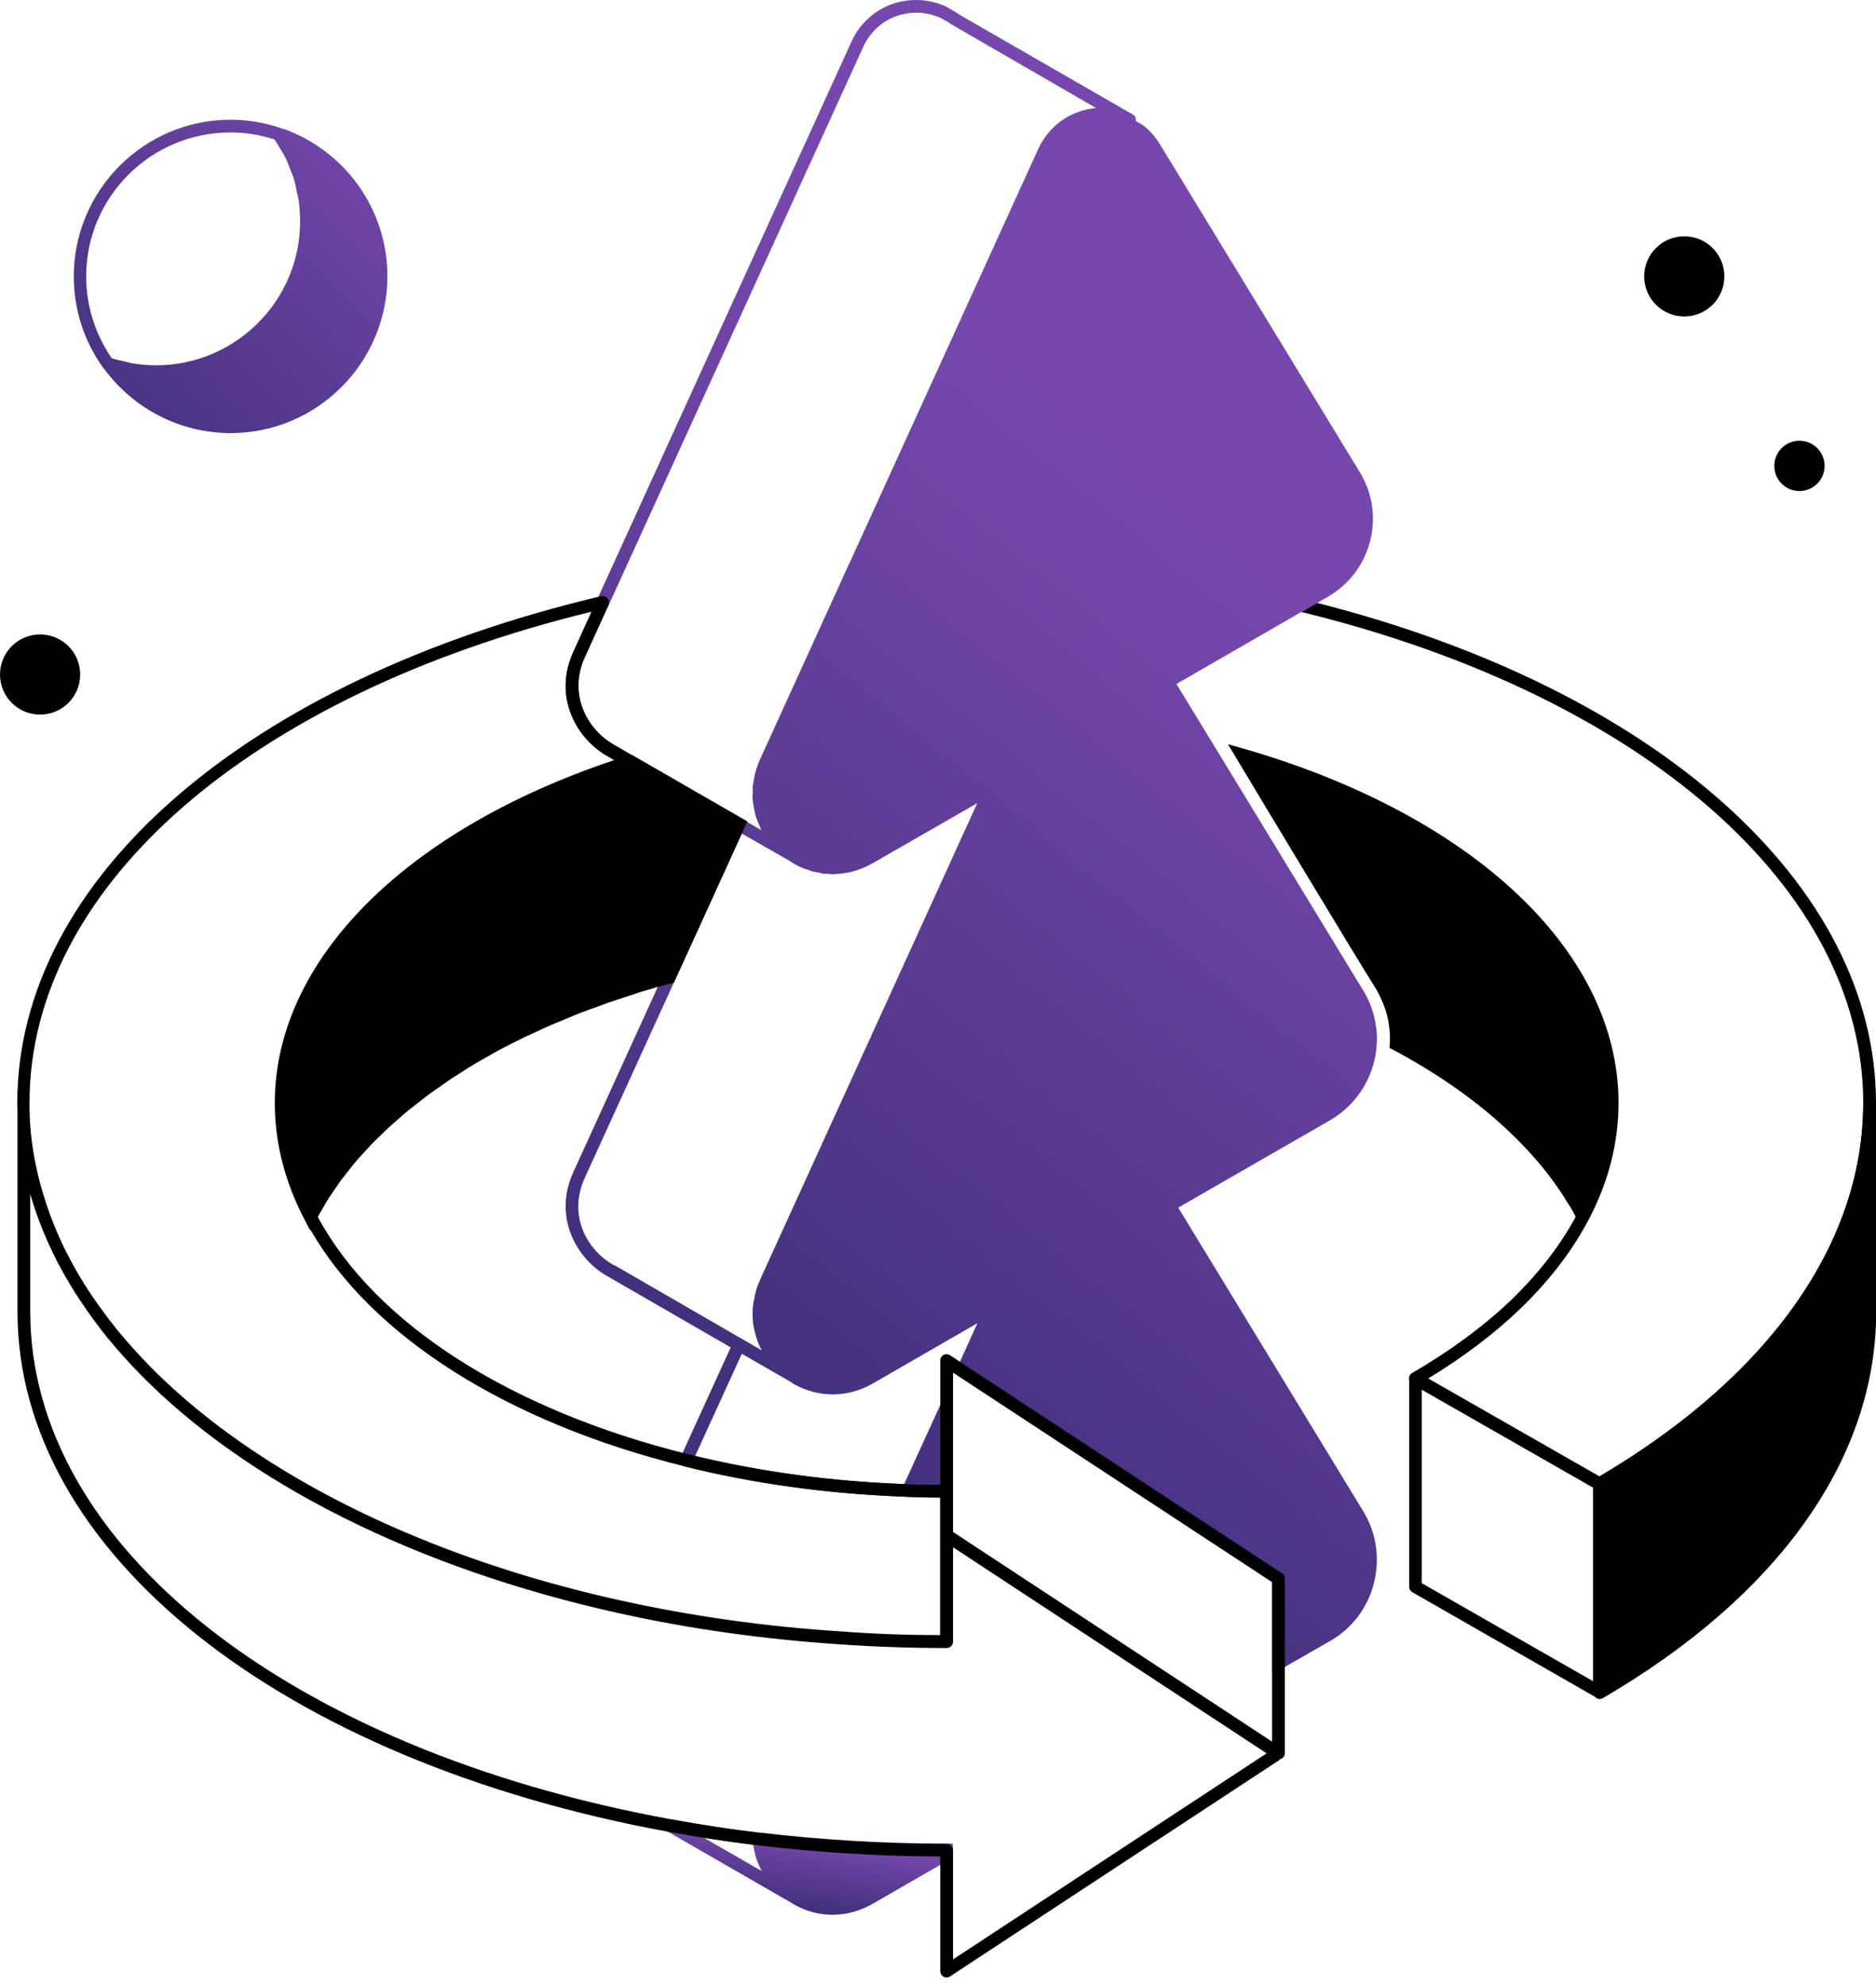 <svg width="188" height="199" viewBox="0 0 188 199" fill="none" xmlns="http://www.w3.org/2000/svg">
<g clip-path="url(#clip0_2217_17363)">
<path d="M76.132 183.628C73.228 183.281 70.252 182.825 67.239 182.277C66.928 182.223 66.636 182.405 66.526 182.679C66.417 182.971 66.526 183.3 66.8 183.446L79.236 190.602L79.656 190.857C80.843 191.514 82.14 191.843 83.436 191.843C84.824 191.843 86.212 191.46 87.509 190.711L95.489 186.111V184.705H94.85C88.531 184.705 82.231 184.322 76.114 183.592L76.132 183.628ZM70.544 184.139C72.206 184.395 73.849 184.632 75.474 184.833C75.474 184.888 75.493 184.924 75.511 184.979C75.566 185.381 75.657 185.782 75.785 186.184C75.785 186.202 75.785 186.22 75.803 186.239C75.931 186.604 76.077 186.969 76.26 187.316C76.278 187.37 76.296 187.425 76.333 187.462L70.562 184.139H70.544Z" fill="url(#paint0_linear_2217_17363)"/>
<path d="M137.981 104.346V104.09C137.981 103.798 137.981 103.506 137.944 103.214C137.926 103.086 137.908 102.977 137.89 102.849C137.725 101.553 137.287 100.33 136.611 99.234L121.436 74.334L117.893 68.529L130.402 61.318L131.005 60.971L131.991 60.406L133.087 59.785C135.187 58.562 136.684 56.59 137.305 54.217C137.908 51.844 137.543 49.38 136.264 47.298L116.195 14.384C115.72 13.618 115.136 12.979 114.46 12.486L113.821 12.121C113.858 11.865 113.785 11.628 113.566 11.5L96.035 1.405C96.035 1.405 95.925 1.296 95.87 1.277L94.811 0.657C93.095 -0.128 91.104 -0.22 89.315 0.438C87.561 1.095 86.155 2.391 85.352 4.125L59.804 60.15L57.43 65.371C55.422 69.807 57.759 74.06 60.955 75.795L62.744 76.835C62.744 76.835 62.817 76.872 62.836 76.89L73.226 82.859L57.43 117.489C55.422 121.925 57.759 126.179 60.955 127.913L73.226 134.996L68.186 146.04C68.113 146.223 68.113 146.424 68.186 146.588C68.278 146.771 68.424 146.88 68.624 146.935C75.436 148.633 82.649 149.618 90.045 149.929L90.976 149.983C92.273 150.038 93.551 150.057 94.866 150.057H95.505V137.515L95.669 137.625L127.481 158.509V167.746L133.27 164.423H133.288C135.497 163.145 137.068 161.083 137.689 158.6C138.31 156.117 137.926 153.561 136.611 151.407L118.076 120.994L133.27 112.25C136.118 110.607 137.89 107.613 137.981 104.346ZM63.402 75.74C63.402 75.74 63.347 75.703 63.329 75.685L61.594 74.681C58.873 73.202 56.901 69.624 58.599 65.882L86.521 4.673C87.178 3.249 88.329 2.172 89.753 1.642C91.232 1.095 92.857 1.168 94.227 1.788L95.122 2.281C95.122 2.281 95.231 2.391 95.286 2.409L109.84 10.825C109.219 10.88 108.617 11.007 108.032 11.226C106.261 11.865 104.855 13.18 104.051 14.914L85.096 56.499L85.078 56.517L76.148 76.123C75.947 76.58 75.783 77.054 75.655 77.547C75.582 77.858 75.527 78.15 75.491 78.46C75.436 78.661 75.418 78.862 75.436 79.062V79.354C75.436 79.482 75.418 79.61 75.418 79.738C75.4 79.92 75.418 80.085 75.454 80.267C75.454 80.45 75.491 80.614 75.527 80.778C75.564 81.052 75.619 81.326 75.692 81.6C75.728 81.782 75.783 81.965 75.874 82.129C75.947 82.367 76.057 82.622 76.166 82.841C76.166 82.896 76.203 82.969 76.24 83.024C76.258 83.079 76.276 83.115 76.294 83.17L74.523 82.147L74.359 82.056L63.402 75.74ZM61.594 126.799C58.818 125.303 56.883 121.779 58.599 118.019L74.34 83.517L79.161 86.273C79.161 86.273 79.216 86.31 79.234 86.328L79.673 86.602C79.983 86.766 80.293 86.912 80.604 87.04L80.987 87.149C81.115 87.204 81.243 87.259 81.389 87.295C81.517 87.332 81.645 87.368 81.773 87.387C81.846 87.405 81.937 87.405 82.01 87.423C82.156 87.46 82.339 87.496 82.485 87.533H82.521C82.686 87.551 82.85 87.551 83.014 87.551C83.16 87.569 83.307 87.588 83.453 87.588C83.672 87.588 83.909 87.569 84.147 87.533C84.275 87.533 84.402 87.514 84.53 87.496C85.553 87.368 86.557 87.003 87.507 86.456L97.934 80.468L91.689 94.178L76.148 128.26C76.02 128.552 75.929 128.826 75.82 129.1V129.136L75.765 129.337C75.728 129.465 75.692 129.592 75.655 129.72V129.757C75.619 129.921 75.6 130.085 75.564 130.25C75.527 130.396 75.491 130.542 75.472 130.706C75.436 131.016 75.418 131.327 75.418 131.637C75.418 132.002 75.436 132.367 75.491 132.751C75.546 133.024 75.6 133.298 75.673 133.554C75.783 134.01 75.929 134.43 76.112 134.85C76.185 134.996 76.258 135.142 76.331 135.288L61.612 126.781L61.594 126.799ZM96.199 136.438L95.213 135.799C95.03 135.671 94.775 135.653 94.556 135.763C94.355 135.872 94.227 136.091 94.227 136.329V140.765L90.611 148.687C83.38 148.432 76.349 147.483 69.665 145.876L74.34 135.635L79.253 138.464C79.399 138.574 79.545 138.665 79.673 138.738C80.878 139.377 82.156 139.706 83.453 139.706C84.822 139.706 86.21 139.341 87.507 138.592L97.952 132.568L96.199 136.438Z" fill="url(#paint1_linear_2217_17363)"/>
<path d="M28.34 12.925L28.139 12.834C26.514 12.286 24.816 11.994 23.117 11.994C14.443 11.994 7.395 19.041 7.395 27.694C7.395 30.98 8.399 34.138 10.316 36.821L10.444 36.985H10.462C13.421 41.002 18.114 43.393 23.117 43.393C31.773 43.393 38.822 36.346 38.822 27.675C38.822 21.012 34.622 15.116 28.358 12.889L28.34 12.925ZM23.099 13.272C24.597 13.272 26.076 13.509 27.5 13.966C27.719 14.276 27.902 14.605 28.103 14.933C28.267 15.207 28.45 15.481 28.596 15.773C28.797 16.156 28.925 16.576 29.089 16.978C29.198 17.252 29.326 17.525 29.418 17.817C29.564 18.274 29.655 18.748 29.746 19.223C29.801 19.479 29.874 19.716 29.911 19.953C30.02 20.684 30.075 21.432 30.075 22.18C30.075 30.14 23.592 36.602 15.63 36.602C14.863 36.602 14.096 36.529 13.348 36.419C13.092 36.383 12.836 36.292 12.562 36.237C12.106 36.127 11.631 36.036 11.193 35.89C9.531 33.462 8.636 30.633 8.636 27.694C8.636 19.734 15.119 13.272 23.081 13.272H23.099Z" fill="url(#paint2_linear_2217_17363)"/>
<path d="M188 110.517C188 114.076 187.397 117.654 186.228 121.159C182.649 131.802 173.792 141.514 160.608 149.217C160.498 149.272 160.389 149.309 160.279 149.309C160.169 149.309 160.06 149.272 159.969 149.217L141.525 138.666C141.324 138.556 141.196 138.356 141.196 138.118C141.196 137.899 141.324 137.68 141.506 137.571C145.305 135.362 148.665 132.897 151.477 130.214C154.198 127.567 156.353 124.792 157.905 121.908C157.631 121.36 157.321 120.831 156.955 120.301C156.773 119.973 156.554 119.626 156.316 119.297C155.221 117.654 153.906 116.066 152.408 114.533C152.171 114.277 151.915 114.022 151.641 113.766C148.318 110.517 144.136 107.559 139.242 104.985C139.297 104.492 139.297 103.999 139.279 103.543C139.224 102.63 139.059 101.791 138.785 101.006C138.493 100.184 138.11 99.381 137.617 98.632C136.284 96.551 126.77 80.761 123.062 74.572C146.912 81.016 162.196 94.981 162.196 110.498C162.196 114.496 161.192 118.439 159.202 122.2C159.019 122.547 158.818 122.894 158.617 123.259C157.047 125.979 154.947 128.626 152.354 131.127C149.706 133.664 146.601 136.001 143.113 138.118L160.279 147.94C173.025 140.4 181.572 131.017 185.023 120.758C186.155 117.38 186.721 113.949 186.721 110.517C186.721 89.067 164.735 69.789 130.732 61.392C130.623 61.374 130.513 61.337 130.404 61.319L131.006 60.972L131.992 60.406C166.05 69.059 188 88.665 188 110.517Z" fill="black"/>
<path d="M187.361 109.877C187.014 109.877 186.722 110.169 186.722 110.516C186.722 113.966 186.156 117.398 185.024 120.757C181.572 131.035 173.008 140.418 160.28 147.921L142.164 137.57C141.964 137.46 141.726 137.46 141.525 137.57C141.324 137.68 141.215 137.899 141.215 138.118V158.983C141.215 159.202 141.343 159.421 141.544 159.531L159.878 170.028C159.878 170.028 159.933 170.101 159.987 170.137C160.079 170.192 160.188 170.228 160.298 170.228C160.407 170.228 160.517 170.192 160.627 170.137C178.304 159.823 188.019 146.077 188.019 131.418V110.516C188.019 110.169 187.726 109.877 187.379 109.877H187.361ZM142.475 139.231L159.64 149.034V168.439L142.475 158.618V139.231Z" fill="black"/>
<path d="M128.468 157.633L95.214 135.8C95.013 135.672 94.757 135.654 94.556 135.763C94.356 135.873 94.228 136.092 94.228 136.329V148.761C93.169 148.761 92.091 148.761 91.05 148.706C83.399 148.451 75.966 147.446 68.936 145.694C51.113 141.276 37.618 132.623 31.847 121.926C31.993 121.652 32.158 121.378 32.322 121.104C32.505 120.776 32.687 120.465 32.888 120.137C33.089 119.826 33.308 119.498 33.527 119.188C33.746 118.877 33.947 118.567 34.166 118.257C34.404 117.946 34.66 117.636 34.897 117.326C35.134 117.015 35.372 116.723 35.627 116.413C35.883 116.102 36.157 115.81 36.431 115.518C36.705 115.226 36.96 114.934 37.234 114.642C37.526 114.35 37.819 114.058 38.129 113.766C38.421 113.474 38.695 113.2 39.006 112.926C39.316 112.634 39.645 112.36 39.974 112.068C40.284 111.794 40.594 111.52 40.923 111.247C41.27 110.973 41.617 110.699 41.982 110.425C42.311 110.17 42.64 109.896 42.987 109.64C43.352 109.366 43.735 109.111 44.119 108.855C44.466 108.6 44.813 108.362 45.178 108.107C45.58 107.851 45.981 107.596 46.383 107.34C46.748 107.103 47.114 106.865 47.515 106.628C47.935 106.372 48.374 106.135 48.794 105.898C49.196 105.679 49.579 105.441 49.981 105.222C50.419 104.985 50.876 104.766 51.332 104.529C51.752 104.328 52.154 104.109 52.574 103.908C53.049 103.689 53.523 103.47 54.017 103.251C54.437 103.05 54.856 102.849 55.295 102.667C55.806 102.448 56.317 102.247 56.847 102.028C57.267 101.845 57.687 101.663 58.125 101.498C58.691 101.279 59.257 101.078 59.842 100.878C60.244 100.732 60.645 100.567 61.065 100.421C61.705 100.202 62.362 100.001 63.001 99.782C63.366 99.673 63.731 99.545 64.097 99.417C65.119 99.107 66.178 98.797 67.238 98.523L67.53 98.45L70.05 92.937L74.652 82.823L74.889 82.294L63.421 75.686L63.257 75.613L61.595 74.645C58.874 73.166 56.902 69.588 58.6 65.846L60.974 60.625C61.084 60.406 61.047 60.151 60.883 59.95C60.737 59.767 60.481 59.676 60.244 59.731C24.689 68.128 1.734 88.044 1.734 110.516C1.734 110.735 1.734 110.973 1.753 111.192V131.418C1.753 155.442 27.976 176.381 67.019 183.537C70.05 184.085 73.063 184.541 75.985 184.888C81.938 185.6 88.074 185.983 94.228 186.001V197.484C94.228 197.721 94.356 197.94 94.556 198.05C94.648 198.104 94.757 198.123 94.867 198.123C94.995 198.123 95.104 198.086 95.214 198.013L128.176 176.363C128.176 176.363 128.249 176.271 128.285 176.235C128.322 176.235 128.376 176.235 128.431 176.198C128.632 176.089 128.76 175.87 128.76 175.632V158.126C128.76 157.907 128.65 157.706 128.468 157.596V157.633ZM59.258 61.337L57.431 65.371C55.423 69.808 57.76 74.061 60.956 75.813L61.54 76.16C40.54 83.189 27.538 96.259 27.538 110.516C27.538 114.478 28.542 118.421 30.532 122.218L31.08 123.277L31.117 123.222C37.271 133.919 50.839 142.518 68.607 146.917C75.711 148.688 83.253 149.71 90.977 149.966C92.055 150.02 93.132 150.039 94.21 150.039V163.821C90.685 163.821 87.453 163.694 84.312 163.456C76.806 162.982 69.374 161.941 62.197 160.353C58.472 159.531 54.838 158.564 51.35 157.469C36.212 152.722 23.52 145.548 14.919 136.785C13.842 135.672 12.801 134.522 11.76 133.262C10.792 132.057 9.879 130.816 9.057 129.593C8.327 128.498 7.706 127.439 7.103 126.325C6.957 126.051 6.811 125.759 6.665 125.486L6.409 124.974C5.715 123.532 5.149 122.145 4.674 120.721C4.62 120.575 4.583 120.411 4.528 120.265C4.181 119.188 3.871 118.092 3.634 116.942C3.451 116.102 3.305 115.244 3.195 114.386C3.086 113.528 3.013 112.67 2.976 111.812C2.976 111.575 2.976 111.338 2.958 111.101C2.958 110.9 2.958 110.681 2.958 110.48C2.958 88.884 24.999 69.661 59.221 61.301L59.258 61.337ZM95.506 196.315V185.381C95.506 185.034 95.214 184.742 94.867 184.742C88.549 184.742 82.248 184.358 76.131 183.628C73.227 183.281 70.233 182.825 67.238 182.277C28.834 175.249 3.031 154.803 3.031 131.418V119.626C3.177 120.155 3.341 120.666 3.506 121.159C4.017 122.656 4.601 124.098 5.314 125.559L5.569 126.07C5.715 126.362 5.861 126.672 6.026 126.946C6.628 128.078 7.286 129.173 8.035 130.305C8.875 131.565 9.806 132.842 10.81 134.084C10.847 134.138 10.883 134.175 10.938 134.23C11.924 135.435 12.983 136.603 14.043 137.68C24.798 148.651 41.8 157.14 61.942 161.612C69.173 163.219 76.679 164.259 84.239 164.752C87.581 164.99 91.05 165.117 94.867 165.117C95.214 165.117 95.506 164.825 95.506 164.479V155.022L126.934 175.669L95.506 196.315ZM127.482 174.501L112.507 164.661L95.506 153.489V137.516L127.482 158.509V174.501Z" fill="black"/>
<path d="M168.787 31.708C171.006 31.708 172.804 29.91 172.804 27.692C172.804 25.474 171.006 23.676 168.787 23.676C166.568 23.676 164.77 25.474 164.77 27.692C164.77 29.91 166.568 31.708 168.787 31.708Z" fill="black"/>
<path d="M4.017 71.597C6.236 71.597 8.035 69.799 8.035 67.581C8.035 65.362 6.236 63.565 4.017 63.565C1.799 63.565 0 65.362 0 67.581C0 69.799 1.799 71.597 4.017 71.597Z" fill="black"/>
<path d="M180.329 49.197C181.72 49.197 182.849 48.069 182.849 46.677C182.849 45.286 181.72 44.158 180.329 44.158C178.937 44.158 177.809 45.286 177.809 46.677C177.809 48.069 178.937 49.197 180.329 49.197Z" fill="black"/>
</g>
<defs>
<linearGradient id="paint0_linear_2217_17363" x1="82.974" y1="191.491" x2="83.871" y2="184.597" gradientUnits="userSpaceOnUse">
<stop stop-color="#42307D"/>
<stop offset="1" stop-color="#7648AD"/>
</linearGradient>
<linearGradient id="paint1_linear_2217_17363" x1="102.901" y1="161.577" x2="163.026" y2="87.698" gradientUnits="userSpaceOnUse">
<stop stop-color="#42307D"/>
<stop offset="1" stop-color="#7648AD"/>
</linearGradient>
<linearGradient id="paint2_linear_2217_17363" x1="7.394" y1="43.393" x2="38.793" y2="11.965" gradientUnits="userSpaceOnUse">
<stop stop-color="#42307D"/>
<stop offset="1" stop-color="#7648AD"/>
</linearGradient>
<clipPath id="clip0_2217_17363">
<rect width="188" height="198.141" fill="white"/>
</clipPath>
</defs>
</svg>
